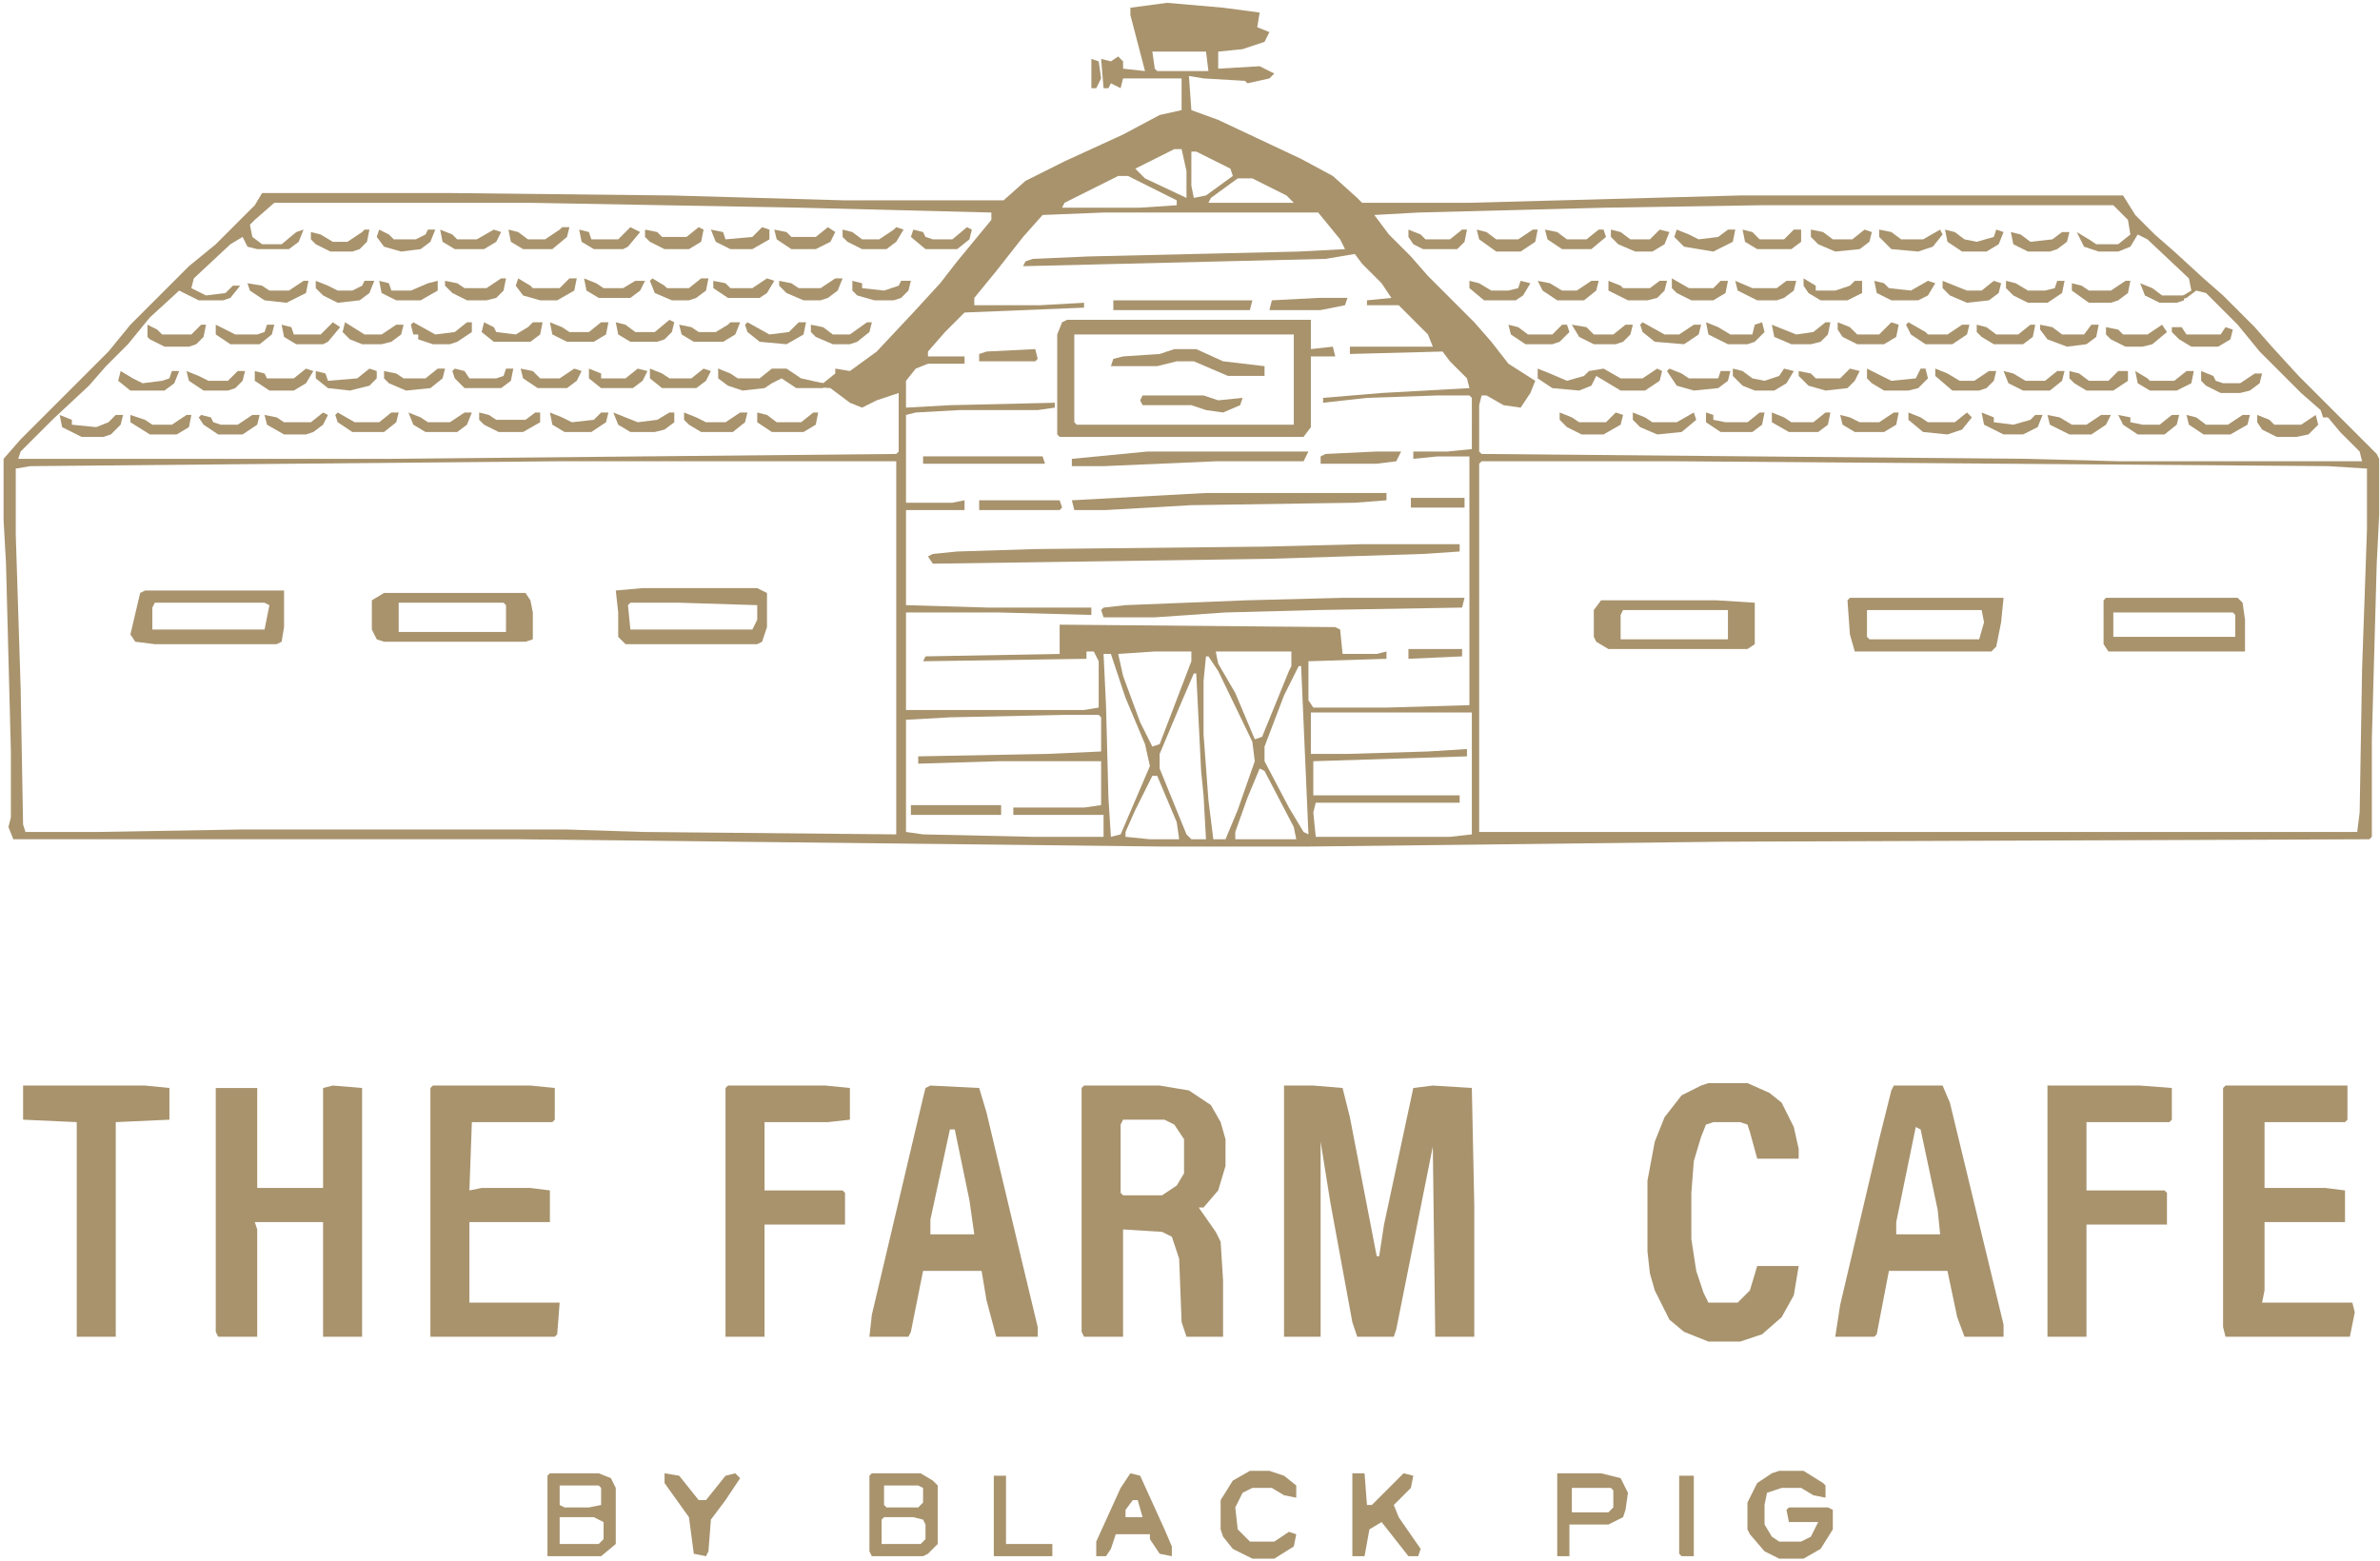 <svg xmlns="http://www.w3.org/2000/svg" width="541" height="355" fill="none" viewBox="0 0 541 355">
  <path fill="#A8936D" d="m265.267.642 12.752 1.108 8.316 1.11-.555 3.326 2.773 1.109-1.109 2.217-4.99 1.663-5.544.555v3.88l9.425-.554 3.326 1.664-1.108 1.108-4.99 1.11-.555-.555-9.425-.555-3.326-.554.554 7.762 6.099 2.218 18.85 8.87 7.207 3.881 5.544 4.99 1.109 1.109h24.395l61.54-1.664h87.043l2.772 4.436 4.435 4.435 4.435 3.881 6.653 6.099 4.436 3.88 7.207 7.208 3.881 4.435 6.099 6.653 17.741 17.741.554 1.109v12.752l-.554 11.088-1.109 39.918v22.177l-.554.554-146.366.554-95.359 1.109h-32.156l-146.92-1.663H3.029l-1.109-2.772.555-2.218v-14.969l-1.11-42.69-.554-9.979v-13.861l3.881-4.435 19.96-19.959 4.989-6.099L42.947 60.52l6.098-4.99 8.871-8.87 1.663-2.773h42.69l50.452.554 39.363 1.11h36.037l4.99-4.436 8.871-4.435 13.306-6.099 8.316-4.435 4.99-1.11v-7.207h-13.306l-.555 2.218-2.217-1.109-.555 1.11h-1.109l-.554-6.654 2.218.555 1.663-1.11 1.109 1.11v1.663l4.989.554-3.326-12.751V1.75l8.316-1.108Zm-3.326 11.088.554 3.88.554.555h11.643l-.554-4.435h-12.197Zm4.989 22.177-8.87 4.435 2.217 2.218 9.425 4.435v-6.099l-1.108-4.99h-1.664Zm3.881.554v7.762l.555 2.772 2.772-.555 6.098-4.435-.554-1.663-7.762-3.881h-1.109Zm-16.632 5.544-12.197 6.099-.555 1.108h17.742l8.316-.554V45.55l-11.089-5.544h-2.217Zm27.166.554-6.098 4.436-.555 1.109h19.405l-1.664-1.664-7.761-3.88h-3.327ZM62.351 46.105l-4.435 3.88-1.109 1.11.555 2.771 2.217 1.664h4.436l3.326-2.772 1.663-.555-1.109 2.772-2.217 1.664H58.47l-2.217-.555-1.11-2.218-2.771 1.664-8.316 7.761-.555 2.218 3.327 1.663 4.435-.554 1.663-1.663h1.663l-2.217 2.772-1.663.554h-5.545l-4.435-2.217-6.653 6.098-4.99 6.099-4.99 4.99-3.88 4.435-8.316 7.762-7.208 7.207-.554 1.663h84.27l115.319-1.109.554-.554V89.348l-4.989 1.663-3.327 1.663-2.772-1.108-4.435-3.327-7.762-.554-3.326-2.218-2.218 1.109-1.663 1.109-4.99.554-3.327-1.109-1.663-1.108-.554-2.218 4.435 2.772h4.99l2.772-2.218h3.326l3.327 2.218 4.99.554 2.772-2.217v-1.11l3.326.555 6.099-4.435 8.316-8.87 6.099-6.654 3.88-4.99 7.762-9.424V48.32l-43.798-1.108-61.541-1.11H62.351Zm338.193.554-35.482.554-42.69 1.11-9.98.554 3.327 4.435 4.99 4.99 3.881 4.435 10.533 10.534 3.881 4.435 3.881 4.99 6.099 3.881-1.109 2.772-2.218 3.326-3.881-.554-3.881-2.218h-1.108l-.555 2.218v10.534l.555.554 124.189 1.109 21.067.555h54.887l-.554-2.218-4.435-4.435-2.772-3.327h-1.109l-.555-1.663-4.435-3.881-9.425-9.425-4.99-6.099-7.207-7.207-2.218-.554-2.218 1.663-2.217.554h-3.881l-3.327-1.109-.554-2.217 4.435 2.772h3.881l2.772-1.663-.554-2.773-9.425-8.87-2.218-1.109-1.663 2.772-2.772 1.109h-4.435l-3.327-1.109-1.663-3.326 2.772 1.663 1.663 1.109h4.99l2.772-2.218-.554-3.326-3.327-3.327h-79.836Zm-149.692 1.663-13.86.555-4.435 4.99-6.099 7.761-4.99 6.099v1.663h14.97l9.979-.554v1.109l-27.166 1.108-4.436 4.436-3.881 4.435v1.109h8.317v1.663h-8.317l-2.772 1.109-2.217 2.772v6.099l9.979-.555 23.84-.554v1.108l-3.881.555h-17.741l-9.98.554-2.217.555v19.959h10.534l2.772-.555v2.218h-13.306v21.622l18.85.555h23.285v1.663l-21.068-.555h-21.067v22.177h40.472l3.327-.554v-10.534l-1.109-2.218h-1.664v1.663l-37.145.555.554-1.109 30.493-.555v-6.653l62.649.555 1.109.554.554 5.544h7.762l2.217-.554v1.663l-17.741.555v8.87l1.109 1.664h16.632l18.851-.555v-56.55h-7.208l-5.544.554v-1.663h7.762l5.544-.554V90.457l-.554-.555h-7.208l-16.078.555-9.979 1.109v-1.11l13.306-1.108 19.959-1.109-.555-2.218-3.881-3.88-1.663-2.218-21.068.554v-1.663h18.85l-1.108-2.772-6.653-6.653h-7.208V68.28l5.544-.554-2.217-3.327-4.436-4.435-1.663-2.218-6.653 1.11-68.747 1.663.554-1.11 1.663-.554 12.752-.554 47.68-1.109 10.533-.554-1.108-2.218-4.99-6.099h-48.789Zm-124.189 56.551L6.91 105.98l-3.327.555v14.969l1.11 34.928.554 31.047.554 1.664h16.632l32.157-.555h74.291l17.187.555 57.659.554v-84.825h-77.064Zm210.124 0-.555.554v83.717h199.59l.554-4.436.554-32.71 1.109-31.602v-13.86l-8.87-.555-148.029-1.108h-44.353Zm-74.292 43.244-8.316.554 1.109 4.99 3.881 10.534 2.772 5.544 1.663-.554 7.207-18.85v-2.218h-8.316Zm13.86 0 .555 2.772 3.881 6.653 4.435 10.534 1.663-.554 6.099-14.97.554-1.109v-3.326h-17.187Zm-25.503.554.555 11.643.554 21.068.555 8.871 2.217-.555 6.653-15.524-1.109-4.989-4.435-10.534-3.326-9.98h-1.664Zm23.286.555-.555 5.544v12.197l1.109 14.969 1.109 8.871h2.772l2.772-6.653 3.881-11.088-.554-4.436-7.762-16.078-2.218-3.326h-.554Zm21.068 2.217-3.327 6.653-4.435 11.643v3.327l5.544 10.534 3.326 5.544 1.109.554-1.663-38.255h-.554Zm-23.84 1.664-3.327 7.762-4.435 10.533v3.327l6.098 14.969 1.109 1.109h3.327l-.555-9.98-.554-5.544-1.109-22.176h-.554Zm26.612 8.87v9.425h8.316l18.296-.554 8.87-.554v1.663l-34.928 1.109v7.761h33.265v1.664h-32.711l-.554 2.217.554 5.545h30.493l4.99-.555v-27.721h-36.591Zm-55.996.555-26.058.554-9.979.555v25.503l3.881.554 24.948.555h16.078v-4.99h-20.513V183.6h16.078l3.881-.555v-9.979h-23.286l-18.295.554v-1.663l29.384-.555 12.197-.554v-7.762l-.554-.554h-7.762Zm44.353 12.197-2.772 6.653-2.772 7.762v1.663h13.86l-.554-2.772-6.653-12.752-1.109-.554Zm-24.394 1.663-3.881 7.762-2.218 4.99v1.109l5.544.554h6.653l-.554-3.881-4.436-10.534h-1.108Zm29.938 70.41h6.653l6.653.554 1.663 6.653 6.099 31.602h.554l1.109-7.207 6.653-31.048 4.435-.554 8.871.554.554 26.612v29.939h-8.87l-.555-43.245-8.316 41.581-.554 1.664h-8.317l-1.108-3.327-4.99-27.166-2.218-13.861v44.354h-8.316v-57.105Zm-45.462 0h17.187l6.653 1.109 4.99 3.326 2.217 3.881 1.109 3.881v6.099l-1.663 5.544-3.327 3.881h-1.108l3.88 5.544 1.109 2.217.555 8.871v12.752h-8.317l-1.108-3.327-.555-14.415-1.663-4.989-2.218-1.109-8.87-.555v24.395h-8.871l-.554-1.109v-55.442l.554-.554Zm8.871 7.762-.555 1.108v15.524l.555.555h8.87l3.327-2.218 1.663-2.772v-7.762l-2.218-3.327-2.217-1.108h-9.425Zm-179.631-7.762 6.653.554v56.551h-8.87v-26.058H57.916l.554 1.663v24.395H49.6l-.555-1.109v-55.442h9.425v22.731h14.97v-22.731l2.217-.554Zm354.826 0h11.088l1.663 3.881 12.197 50.452v2.772h-8.87l-1.664-4.436-2.217-10.534h-13.306l-2.772 14.415-.555.555h-8.87l1.109-7.208 8.87-37.7 2.772-11.088.555-1.109Zm4.989 9.425-4.435 21.622v2.772h9.98l-.555-5.544-3.881-18.296-1.109-.554Zm-223.983-9.425 11.088.554 1.663 5.544 8.317 34.929 3.326 13.86v2.218h-9.425l-2.218-8.317-1.108-6.653h-13.306l-2.772 13.861-.555 1.109h-8.87l.554-4.99 11.643-49.343.554-2.218 1.109-.554Zm4.435 9.979-4.435 20.514v3.326h9.979l-1.108-7.762-3.327-16.078h-1.109Zm289.959-9.979h27.721v7.762l-.555.554h-18.295v14.969h13.86l4.435.555v7.207h-18.295v15.524l-.555 2.772h20.514l.554 2.217-1.109 5.545h-28.275l-.554-2.218v-54.333l.554-.554Zm-407.495 0h22.177l5.544.554v7.208l-.554.554h-18.296l-.555 15.524 2.773-.555h11.088l4.435.555v7.207h-18.296v18.296h20.514l-.555 7.207-.554.555H97.834v-56.551l.554-.554Zm289.959-.555h8.871l4.99 2.218 2.772 2.218 2.772 5.544 1.109 4.99v2.217h-9.426l-1.663-6.098-.554-1.663-1.663-.555h-6.099l-1.663.555-1.109 2.772-1.663 5.544-.555 7.207v10.534l1.109 7.207 1.663 4.99 1.109 2.218H395l2.772-2.772 1.663-5.544h9.426l-1.109 6.653-2.772 4.989-4.436 3.881-4.989 1.663h-7.208l-5.544-2.217-3.326-2.772-3.327-6.653-1.109-3.881-.554-4.99v-16.078l1.663-8.871 2.218-5.544 3.881-4.989 4.435-2.218 1.663-.555Zm77.064.555h21.068l7.207.554v7.208l-.554.554h-18.851v15.524h17.742l.554.554v7.208h-18.296v25.503h-8.87v-57.105Zm-299.939 0h22.177l5.544.554v7.208l-4.99.554h-14.414v15.524h17.741l.554.554v7.208h-18.295v25.503h-8.871v-56.551l.554-.554Zm-160.225 0h27.72l5.544.554v7.208l-12.197.554v48.789h-8.87v-48.789l-12.197-.554v-7.762Z"/>
  <path fill="#A8936D" d="M242.536 72.716h55.442v6.653l4.989-.555.555 2.218h-5.544V97.11l-1.664 2.218h-55.441l-.555-.555v-22.73l1.109-2.773 1.109-.554Zm1.663 3.326v19.959l.555.554h49.343V76.042h-49.898Zm65.421 47.68h22.177v1.663l-8.316.554-34.928 1.109-76.51 1.109-1.109-1.663 1.109-.555 5.544-.554 17.742-.554 52.115-.555 22.176-.554Zm-163.552 9.979h26.057l2.218 1.109v7.762l-1.109 3.326-1.109.555h-29.938l-1.663-1.663v-5.545l-.555-4.989 6.099-.555Zm-2.772 3.327-.555.554.555 5.544h27.721l1.108-2.217v-3.327l-17.741-.554h-11.088Zm-110.329-2.772H64.57v8.316l-.554 3.326-1.11.555h-27.72l-4.435-.555-1.11-1.663 2.218-9.425 1.11-.554Zm2.218 2.772-.554 1.109v4.989h25.503l1.108-5.544-1.108-.554H35.185Zm385.318-1.109h34.928l-.554 5.544-1.109 5.544-1.109 1.109h-31.047l-1.109-3.881-.554-7.762.554-.554Zm3.881 2.772v6.099l.555.554h24.948l1.109-3.881-.554-2.772h-26.058Zm54.333-2.772h29.938l1.109 1.109.554 3.881v7.207h-31.047l-1.109-1.663v-9.98l.555-.554Zm1.663 3.326v5.545h27.721v-4.99l-.555-.555H480.38ZM87.3 134.81h32.156l1.109 1.663.554 2.772v6.099l-1.663.554H87.3l-1.663-.554-1.11-2.218v-6.653l2.773-1.663Zm3.326 2.218v6.653h24.395v-6.099l-.555-.554h-23.84Zm273.327-.555h26.057l8.871.555v9.425l-1.663 1.109h-31.602l-2.772-1.664-.554-1.108v-6.099l1.663-2.218Zm4.99 2.218-.555 1.109v5.544h24.395v-6.653h-23.84Zm35.482 195.708h5.544l4.436 2.772.554.555v2.772l-2.772-.554-2.772-1.664h-4.435l-3.327 1.109-.554 2.772v4.435l1.663 2.773 1.663 1.108h4.99l2.218-1.108 1.663-3.327h-6.653l-.555-2.772.555-.554h8.87l1.109.554v4.435l-2.772 4.436-3.881 2.217h-5.544l-3.326-1.663-3.327-3.881-.554-1.109v-6.098l2.217-4.436 3.327-2.217 1.663-.555Zm-99.24-198.48h27.721l-.555 2.218-32.71.554-21.068.554-16.078 1.109h-11.643l-.554-1.663.554-.554 4.99-.555 27.721-1.109 21.622-.554ZM198.183 334.954h11.088l2.772 1.663 1.109 1.109v13.306l-2.218 2.218-1.108.554h-11.643l-.554-1.109v-17.187l.554-.554Zm2.772 2.772v4.435l.554.555h7.208l1.109-1.109v-3.327l-1.109-.554h-7.762Zm0 7.207-.554.555v5.544h8.87l1.109-1.109v-3.326l-.554-1.109-2.218-.555h-6.653ZM125 334.954h11.088l2.773 1.109 1.108 2.217v12.752l-3.326 2.772h-12.197v-18.296l.554-.554Zm2.218 2.772v4.435l1.109.555h5.544l2.772-.555v-3.881l-.555-.554h-8.87Zm0 7.207v6.099h8.87l1.109-1.109v-3.881l-2.217-1.109h-7.762Zm146.92-232.854h41.026v1.663l-7.207.555-37.146.554-19.404 1.109h-7.208l-.554-2.218 30.493-1.663Zm79.835 222.875h9.98l4.435 1.109 1.664 3.326-.555 3.881-.554 1.663-3.327 1.664h-8.87v7.207h-2.773v-18.85Zm3.327 3.326v5.544h8.316l1.109-1.108v-3.881l-.554-.555H357.3Zm-49.897-3.326h2.772l.554 7.207h1.109l7.207-7.207 2.218.554-.554 2.772-3.881 3.881 1.109 2.772 4.989 7.208-.554 1.663h-2.218l-6.098-7.762-2.772 1.663-1.109 6.099h-2.772v-18.85Zm-50.452 0 2.218.554 5.544 12.197 1.663 3.881v2.218l-2.772-.554-2.218-3.327v-1.109h-7.762l-1.108 3.327-1.109 1.663h-2.218v-3.327l5.544-12.197 2.218-3.326Zm.554 6.098-1.663 2.218v1.663h3.881l-1.109-3.881h-1.109Zm26.612-6.653h4.436l3.326 1.109 2.772 2.218v2.772l-2.772-.554-2.772-1.664h-4.435l-2.218 1.109-1.663 3.327.554 4.989 2.772 2.772h5.544l3.327-2.217 1.663.554-.554 2.772-4.436 2.772h-4.989l-4.436-2.217-2.217-2.772-.555-1.664v-6.653l2.772-4.435 3.881-2.218Zm-23.285-231.745h36.591l-1.109 2.218h-19.959l-25.503 1.108h-7.207v-1.663l17.187-1.663Zm-109.774 232.3 3.326.554 4.435 5.544h1.664l4.435-5.544 2.218-.554 1.109 1.109-3.327 4.989-3.326 4.436-.555 7.207-.554 1.109-2.772-.554-1.109-8.317-5.544-7.762v-2.217Zm74.846.554h2.772v15.524h10.534v2.772h-13.306v-18.296Z"/>
  <path fill="#A8936D" d="M266.93 79.369h4.99l6.099 2.772 9.425 1.108v2.218h-8.317l-7.761-3.326h-3.881l-4.436 1.108h-10.533l.554-1.663 2.218-.554 8.316-.555 3.326-1.108ZM253.07 68.28h31.602l-.555 2.218H253.07V68.28Zm96.468 15.524 2.772 1.109 3.881 1.663 3.881-1.109 1.109-1.109 3.326-.554 3.881 2.218h4.99l3.326-2.218 1.109.554-.554 2.218-3.327 2.218h-5.544l-5.544-3.327-1.109 2.218-2.772 1.109-6.098-.555-3.327-2.218v-2.217Zm32.156 251.704h3.327v18.296h-2.772l-.555-.555v-17.741ZM163.255 83.804l2.772 1.109 1.663 1.109h4.99l2.772-2.218h3.326l3.327 2.218 4.99 1.108v1.11h-6.099l-3.326-2.218-2.218 1.108-1.663 1.11-4.99.554-3.327-1.11-2.217-1.662v-2.218Zm96.468 6.098h13.86l3.327 1.11 5.544-.555-.554 1.663-3.881 1.663-3.881-.554-3.327-1.109h-11.088l-.554-1.109.554-1.109Zm-52.669 93.142h20.513v2.218h-20.513v-2.218Zm2.772-79.281h27.166l.554 1.663h-27.72v-1.663Zm12.751 9.979h18.296l.554 1.664-.554.554h-18.296v-2.218Zm90.37-11.088h5.544l-1.109 2.218-4.435.554h-12.752v-1.663l1.109-.555 11.643-.554Zm-13.306-34.928h6.653l-.555 1.663-5.544 1.109h-11.642l.554-2.218 10.534-.554Zm127.515-15.524 2.772.555 2.218 1.663h4.99l3.881-2.218.554 1.11-2.218 2.771-3.326 1.109-6.099-.554-2.772-2.773v-1.663Zm-72.628 41.581 2.772 1.11L358.963 96h6.099l2.217-2.218 1.664.555-.555 2.217-3.881 2.218h-4.989l-3.327-1.663-1.663-1.663v-1.664Zm57.105-41.581 2.772.555 2.217 1.663h4.436l2.772-2.218 1.663.555-.554 2.217-2.218 1.664-5.544.554-3.881-1.663-1.663-1.664v-1.663Zm-75.955 0 2.217.555 2.218 1.663h4.99l3.326-2.218h1.109l-.554 2.772-3.327 2.218h-5.544l-3.881-2.772-.554-2.218ZM117.793 63.29l2.772 1.664.554.554h6.099l2.218-2.217h1.663l-.555 2.772-3.881 2.217h-3.88l-3.881-1.109-1.664-2.217.555-1.663ZM381.14 52.202l2.772 1.11 2.218 1.108 4.435-.555 2.218-1.663h1.663l-.555 2.772-4.435 2.218-6.653-1.109-2.218-2.218.555-1.663Zm-192.937-.554 1.664 1.109-1.109 2.217-3.327 1.664h-5.544l-3.326-2.218-.555-2.218 2.772.555 1.109 1.108h5.544l2.772-2.217Zm177.968.554 2.217.555 2.218 1.663h4.435l2.218-2.218 2.218.555-1.109 2.772-2.772 1.663h-3.881l-3.881-1.663-1.663-1.664v-1.663Zm146.92 42.136 2.772 1.109 1.108 1.108h6.099l3.326-2.217.555 2.217-2.218 2.218-2.772.555h-4.435l-3.327-1.664-1.108-1.663v-1.663Zm-119.2-10.534 2.218.554 2.218 1.663 2.772.555 3.326-1.109 1.109-1.663 2.218.554-1.664 2.772-2.772 1.664h-4.435l-2.772-1.11-2.218-2.217v-1.663Zm62.095-19.959 2.217.554 2.773 1.664h3.88l2.218-.555.555-1.663h1.663l-.555 2.772-3.326 2.218h-4.435l-3.327-1.664-1.663-1.663v-1.663Zm-307.7-.555 2.772 1.664.554.554h4.99l2.772-2.217h1.663l-.554 2.772-2.218 1.663-1.663.554h-3.881l-3.881-1.663-1.109-2.772.555-.554Zm293.839-11.088 2.218.555 2.218 1.663 2.772.554 3.881-1.108.554-1.664 1.663.555-1.108 2.772-2.772 1.663h-5.545l-3.326-2.218-.555-2.772ZM99.497 83.804h1.663l-.554 2.218-2.772 2.217-5.544.555-3.881-1.664-1.109-1.108v-1.664l2.772.555 1.663 1.109h4.99l2.772-2.218Zm-65.975-9.98 2.217 1.11 1.11 1.108H43.5l2.218-2.218h1.109l-.555 2.773-1.663 1.663-1.663.554h-5.544l-3.327-1.663-.554-.554v-2.773ZM189.867 63.29h1.663l-1.109 2.773-2.218 1.663-1.663.554h-3.881l-3.881-1.663-1.663-1.663v-1.109l2.772.554 1.663 1.11h4.99l3.327-2.218Zm-75.955 0h1.109l-.555 2.773-1.663 1.663-2.218.554h-4.435l-3.326-1.663-1.664-1.663v-1.109l2.772.554 1.664 1.11h4.989l3.327-2.218Zm59.322-11.642 1.664.554v2.218l-3.881 2.218h-4.99l-3.327-1.664-1.108-2.772 2.772.555.554 1.663 6.099-.555 2.217-2.217Zm-14.415 0 1.109.554-.554 2.772-2.772 1.664h-5.544l-3.327-1.664-1.109-1.108v-1.664l2.772.555 1.109 1.108h5.544l2.772-2.217Zm-31.047 0h1.664l-.555 2.217-3.326 2.773h-6.653l-2.772-1.664-.555-2.772 2.218.555 2.217 1.663h3.881l3.327-2.218.554-.554ZM73.44 93.783l1.108.555-1.108 2.217-2.218 1.664-1.663.554h-4.99l-3.88-2.218-.555-2.217 2.772.554 1.663 1.109h6.099l2.772-2.218Zm350.944-9.979 5.544 2.772 5.544-.554 1.109-2.218h1.109l.555 2.218-2.218 2.217-2.218.555h-5.544l-2.772-1.664-1.109-1.108v-2.218Zm-44.907 0 2.772 1.109 1.663 1.109h6.653l.554-1.664h2.218l-.554 2.218-2.218 1.663-5.544.555-3.881-1.11-2.218-3.326.555-.554Zm38.254-10.534 2.772 1.109 1.664 1.663h4.989l2.772-2.772 1.664.554-.555 2.773-2.772 1.663h-6.098l-3.327-1.663-1.109-1.664V73.27Zm-7.762-9.98 2.772 1.664v1.109h4.436l3.326-1.11 1.109-1.108h1.663v2.772l-3.326 1.663h-6.099l-2.772-1.663-1.109-1.663V63.29ZM13.563 94.338l2.772 1.109v1.108l5.544.555L24.651 96l1.663-1.663h1.664l-.555 2.217-2.217 2.218-1.664.555h-4.99l-4.435-2.218-.554-2.772Zm469.589-30.493h1.109l-.554 2.772-2.218 1.663-1.663.555h-4.99l-3.881-2.772v-1.664l2.218.555 1.663 1.109h4.99l3.326-2.218ZM143.296 51.648l2.218 1.109-2.773 3.326-1.108.555h-6.653l-2.772-1.664-.555-2.772 2.218.555.554 1.663h6.099l2.772-2.772ZM371.16 93.783l2.772 1.11L375.596 96h5.544l3.881-2.218.554 1.664-3.326 2.772-5.545.554-3.88-1.663-1.664-1.663v-1.664Zm-215.667 0 2.772 1.11L160.483 96h4.435l3.327-2.218h1.663L169.353 96l-2.772 2.218h-7.207l-2.772-1.664-1.109-1.108v-1.664Zm-46.571 0 2.218.555 1.663 1.109h6.653l2.218-1.664h1.109v2.218l-3.881 2.218h-5.545l-3.326-1.664-1.109-1.108v-1.664Zm1.109-20.513 2.218 1.109.554 1.109 4.435.554 2.772-1.663 1.109-1.109h2.218l-.554 2.772-2.218 1.663h-8.316l-2.772-2.217.554-2.218ZM69.559 83.804l1.663.554-1.663 2.772-2.772 1.664h-5.545l-3.326-2.218v-2.218l2.218.555.554 1.109h6.099l2.772-2.218Zm370.349 0 2.772 1.109 2.772 1.663h3.326l3.327-2.218h1.663l-.554 2.218-1.663 1.663-1.664.555h-6.098l-3.881-3.327v-1.663Zm-321.561 0 2.772.554 1.664 1.663h4.435l3.326-2.217 1.664.554-1.109 2.218-2.218 1.663h-6.653l-3.326-2.218-.555-2.217Zm323.224-19.959 5.544 2.218h3.327l2.772-2.218 1.663.554-.554 2.218-2.218 1.663-4.99.555-3.881-1.664-1.663-1.663v-1.663Zm-247.823 0 2.217.554v1.11l4.99.554 3.326-1.11.555-1.108h2.218l-.555 2.218-1.663 1.663-1.663.554h-4.436l-3.881-1.109-1.108-1.108v-2.218Zm-107.557 0 2.218.554.554 1.664H93.4l3.88-1.664 2.218-.554v2.218l-3.88 2.217h-5.545l-3.326-1.663-.555-2.772Zm379.22 30.493 2.772.554 2.772 1.663h3.326l3.327-2.217h2.218l-1.109 2.217-3.327 2.218h-4.989l-4.436-2.218-.554-2.217Zm-31.602-.555 2.772 1.11L438.245 96h6.098l2.772-2.218 1.109 1.11-2.218 2.771-3.326 1.11-5.544-.555-3.327-2.772v-1.664ZM83.974 83.804l1.663.554v1.663l-1.663 1.664-4.436 1.109-4.99-.555-2.772-2.218v-1.663l2.218.555.554 1.663 6.653-.554 2.773-2.218Zm19.404 0 2.218.554 1.108 1.663h6.099l1.663-.554.555-1.663h1.663l-.554 2.772-2.218 1.663h-8.316l-2.218-2.218-.554-1.663.554-.554Zm388.09-9.98 1.109 1.664-3.326 2.772-2.218.554h-3.881l-3.326-1.663-1.109-1.109V74.38l2.772.554 1.109 1.11h5.544l3.326-2.219Zm-339.301-1.108 1.108.554-.554 2.218-1.663 1.663-1.664.554h-6.098l-2.772-1.663-.555-2.772 2.218.554 2.218 1.664h4.435l3.327-2.772Zm242.279-8.871 3.881 1.663h5.544l2.217-1.663h2.218l-.554 2.218-2.218 1.663-1.663.554h-4.436L395 66.063l-.554-2.218Zm-14.415-.555 3.881 2.218h5.544l1.663-1.663h1.664l-.555 2.772-2.772 1.663h-4.99l-3.326-1.663-1.109-1.109v-2.217ZM172.125 93.783l2.218.555L176.561 96h5.544l2.772-2.218h1.109l-.555 2.772-2.772 1.664h-7.207L172.125 96v-2.218Zm248.378-9.979 2.218.554-1.109 2.218-1.663 1.663-4.99.555-3.881-1.11-2.217-2.217v-1.109l2.772.555 1.108 1.109h5.545l2.217-2.218Zm-272.772 0 2.772 1.109 1.664 1.109h4.989l2.772-2.218 1.664.554-1.109 2.218-2.218 1.663h-7.762l-2.772-2.218v-2.217Zm-13.86 0 2.772 1.109v1.109h5.544l2.772-2.218 2.218.554-1.109 2.218-2.218 1.663h-7.207l-2.772-2.218v-2.217Zm359.815-9.425h2.218l1.108 1.663h7.762l1.109-1.663 1.663.554-.554 2.218-2.772 1.663h-6.099l-2.772-1.663-1.663-1.663v-1.11Zm-29.938-.555 2.772.555 2.217 1.663h4.99l1.663-2.218h1.664l-.555 2.773-2.218 1.663-4.435.554-4.435-1.663-1.663-2.218v-1.109Zm-29.939-.554 3.881 2.218.555.554h4.435l3.326-2.218h1.664l-.555 2.218-3.326 2.218h-6.099l-3.326-2.218-1.109-2.218.554-.554Zm-355.379 0 4.435 2.772h3.88l3.327-2.218h1.663l-.554 2.218-2.218 1.663-2.217.555H82.31l-2.772-1.11-1.663-1.662.554-2.218Zm347.617-9.425 2.218.554 1.109 1.11 4.99.554 3.881-2.218 1.663.554-1.663 2.772-2.218 1.11h-6.099l-3.326-1.664-.555-2.772Zm-60.431 0 2.772 1.109.555.554h6.098l2.218-1.663h1.663l-.554 2.218-1.664 1.663-2.217.554h-4.435l-4.436-2.217v-2.218Zm-31.601 0 2.217.554 2.772 1.664h3.881l2.218-.555.554-1.663 2.218.554-1.663 2.772-1.664 1.11h-7.207l-3.326-2.773v-1.663ZM92.844 93.783l2.772 1.11L97.28 96h4.99l3.327-2.218h1.663l-1.109 2.772-2.218 1.664h-7.207l-2.772-1.664-1.109-2.772ZM414.959 73.27h1.109l-.555 2.772-1.663 1.663-2.217.555h-4.436l-3.881-1.663-.554-2.773 5.544 2.218 3.881-.554 2.772-2.218Zm-248.932 0h2.218l-1.109 2.772-2.772 1.663h-6.653l-2.772-1.663-.555-2.218 2.772.555 1.663 1.109h3.881l2.772-1.664.555-.554Zm-41.027 0 2.772 1.109 1.663 1.109h4.436l2.772-2.218h1.663l-.554 2.772-2.772 1.663h-6.099l-3.326-1.663L125 73.27Zm-53.224-9.425 2.772 1.109 2.218 1.109h3.327l2.217-1.11.555-1.108h2.217l-1.108 2.772-2.218 1.663-4.99.555-3.326-1.664-1.664-1.663v-1.663Zm-2.772 0h1.11l-.555 2.772-4.436 2.218-4.99-.555-3.326-2.217-.554-1.664 3.326.555 1.663 1.109h4.436l3.326-2.218Zm327.105-11.643 2.218.555 1.663 1.663h5.544l2.218-2.218h1.663v2.772l-2.218 1.664h-7.761l-2.773-1.664-.554-2.772Zm-176.304-.554 1.109.554-.554 2.218-2.773 2.218h-7.207l-3.326-2.773.554-1.663 2.218.555.554 1.108 1.663.555h4.436l3.326-2.772Zm-133.614.554 2.218 1.11 1.109 1.108h4.99l2.217-1.109.554-1.109h1.664l-1.11 2.772-2.217 1.664-4.435.554-3.881-1.109-1.663-2.218.554-1.663Zm53.224 41.581 5.544 2.218 4.435-.554 2.773-1.664h1.108v2.218l-2.217 1.663-2.218.555h-5.544l-2.772-1.664-1.109-2.772Zm316.016-9.425 2.218.555 2.772 1.663h4.435l2.773-2.218h1.663l-.555 2.218-2.772 2.218h-6.098l-3.327-1.664-1.109-2.772ZM132.762 63.29l2.772 1.11 1.663 1.108h4.436l2.772-1.663h2.217l-1.108 2.218-2.218 1.663h-7.208l-2.772-1.663-.554-2.773Zm-32.71-11.088 2.772 1.11 1.108 1.108h4.436l3.881-2.218 1.663.555-1.109 2.217-2.772 1.664h-6.653l-2.772-1.664-.554-2.772Zm103.675-.554 1.663.554-1.663 2.772-2.218 1.664h-5.544l-3.326-1.664-1.109-1.108v-1.664l2.218.555 2.217 1.663h3.881l3.327-2.218.554-.554ZM76.766 93.783l3.881 2.218h5.544l2.772-2.218h1.663l-.554 2.218-2.772 2.218h-7.207L76.766 96l-.554-1.663.554-.555Zm423.573-9.425 2.772 1.11.554 1.108 1.664.554h3.881l3.326-2.217h1.663l-.554 2.217-2.218 1.664-2.217.554h-4.436l-3.326-1.663-1.109-1.109v-2.218ZM169.908 73.27l4.99 2.772 4.435-.554 2.217-2.218h1.664l-.555 2.772-3.881 2.218-6.098-.555-2.772-2.217-.555-1.664.555-.554Zm179.63-9.425 2.772.554 2.772 1.664h3.327l3.326-2.218h1.664l-.555 2.218-2.772 2.217h-6.099l-3.326-2.217-1.109-2.218Zm107.557-11.088 2.217.554 2.218 1.663 4.99-.554 2.217-1.663h1.664l-.555 2.217-2.217 1.664-1.664.554h-4.989l-3.327-1.663-.554-2.772Zm-6.653 41.026 2.772 1.11V96l4.435.554 3.881-1.108 1.109-1.11h1.663l-1.109 2.773-3.326 1.663h-4.436l-4.435-2.218-.554-2.772Zm-325.442 0 2.772 1.11L129.99 96l4.99-.554 1.663-1.664h1.663L137.752 96l-3.327 2.218h-6.098l-2.772-1.664-.555-2.772Zm345.401-9.425 2.217.555 2.218 1.663h4.435l2.218-2.218h2.218v2.218l-3.327 2.218h-6.099l-2.772-1.664-1.108-1.108v-1.664Zm-235.072-4.989.554 2.217-.554.555h-12.752v-1.664l1.663-.554 11.089-.554Zm152.464-6.099 2.772 1.109 2.772 1.663h4.99l.554-2.218 1.663-.554.555 2.218-2.218 2.217-1.663.555h-4.435l-4.436-2.218-.554-2.772Zm-213.45-9.98 1.663.555-1.663 2.772-1.663 1.109h-7.208l-3.326-2.218v-1.663l2.772.554 1.109 1.11h4.99l3.326-2.218ZM82.865 52.202h1.109l-.555 2.772-1.663 1.664-1.663.554h-4.99l-3.327-1.663-1.108-1.11v-1.662l2.217.554 2.772 1.663h3.327l3.326-2.217.555-.555Zm268.336 0 2.773.555 2.217 1.663h4.435l2.773-2.218h1.108l.555 1.663-3.327 2.773h-6.653l-3.326-2.218-.555-2.218Zm145.811 42.136 2.218.554 2.218 1.663h4.99l3.326-2.217h1.663l-.554 2.217-3.881 2.218h-6.099l-3.326-2.218-.555-2.217Zm-15.523 0 2.772.554v1.109l2.772.554h3.881l2.772-2.217h1.663l-.554 2.217-2.772 2.218h-6.099l-3.326-2.218-1.109-2.217ZM357.3 73.824l3.326.555 1.664 1.663h4.435l2.772-2.218h1.663l-.554 2.218-1.663 1.663-1.664.555h-4.989l-3.327-1.663-1.663-2.773ZM93.953 73.27l4.99 2.772 4.435-.554 2.772-2.218h1.109v2.218l-3.327 2.217-1.663.555h-3.88l-3.327-1.11v-1.108h-1.109l-.554-2.218.554-.554Zm226.201-21.068 2.772 1.11 1.109 1.108h5.544l2.772-2.218h1.109l-.554 2.772-1.664 1.664h-7.761l-2.218-1.11-1.109-1.663v-1.663Zm110.329 41.581h1.109l-.555 2.772-2.772 1.664h-6.653l-2.772-1.664-.554-2.217 2.217.554 2.218 1.109h4.435l3.327-2.218Zm-27.721 0 2.772 1.11L407.197 96h4.99l2.772-2.218h1.109l-.555 2.772-2.217 1.664h-6.653L402.762 96v-2.218Zm-373.122.555 3.327 1.109 1.664 1.108h4.435l3.326-2.217h1.11l-.555 2.772-2.772 1.663h-6.099l-4.435-2.772v-1.663ZM197.074 73.27h1.109l-.554 2.218-2.773 2.217-1.663.555h-3.881l-3.881-1.663-1.108-1.11v-1.663l2.772.555 2.217 1.663h3.881l3.881-2.772ZM485.37 84.358l2.772 1.663.554.555h5.544l2.772-2.218h1.664l-.555 2.772-3.326 1.664h-6.099l-2.772-1.664-.554-2.772ZM49.045 73.824l4.436 2.218h4.99l1.663-.554.554-1.664h1.663l-.554 2.218-2.772 2.218h-6.653l-3.327-2.218v-2.218Zm324.333-.554 4.99 2.772h3.326l3.327-2.218h1.663l-.554 2.218-3.327 2.218-6.653-.555-2.772-2.217-.554-1.664.554-.554Zm-297.721 0 1.663 1.109-2.772 3.326-1.108.555h-6.1l-2.772-1.663-.554-2.773 2.217.555.555 1.663h6.098l2.772-2.772Zm312.136 20.513 1.663.555v1.109l2.772.554h4.99l2.772-2.218h1.109l-.555 2.772-2.217 1.664h-7.208L387.793 96v-2.218Zm-360.37-9.425 2.772 1.663 2.218 1.11 4.435-.555 1.663-.554.555-1.664h1.663L39.62 87.13l-2.217 1.664H29.64l-2.772-2.218.554-2.218Zm421.91-10.534 2.217.555 2.218 1.663h4.99l2.772-2.218h1.109l-.555 2.773-2.217 1.663h-6.653l-2.772-1.663-1.109-1.11v-1.663Zm-106.448 0 2.218.555 2.217 1.663h5.545l2.217-2.218h1.109l.555 1.664-2.218 2.217-1.663.555h-6.099l-3.326-2.218-.555-2.218Zm-22.176 39.364h12.197v2.218h-12.197v-2.218Zm-274.99-18.85 2.218.554.554 1.109 1.663.554h3.881l3.327-2.217h1.663l-.555 2.217-3.326 2.218H49.6l-3.327-2.218-1.109-1.663.555-.554Zm-3.327-9.98 2.772 1.11 2.218 1.108h4.435l2.218-2.218h1.663l-.554 2.218-1.663 1.663-1.664.555h-5.544l-3.326-2.218-.555-2.218Zm277.762 63.204h12.197v1.663l-12.197.554v-2.217ZM486.479 64.4l2.772 1.108 2.217 1.663h4.99v1.11l-1.663.554h-3.881l-3.327-1.664-1.108-2.772ZM248.08 13.393l1.664.555.554 3.88-1.109 2.218h-1.109v-6.653Z"/>
</svg>
